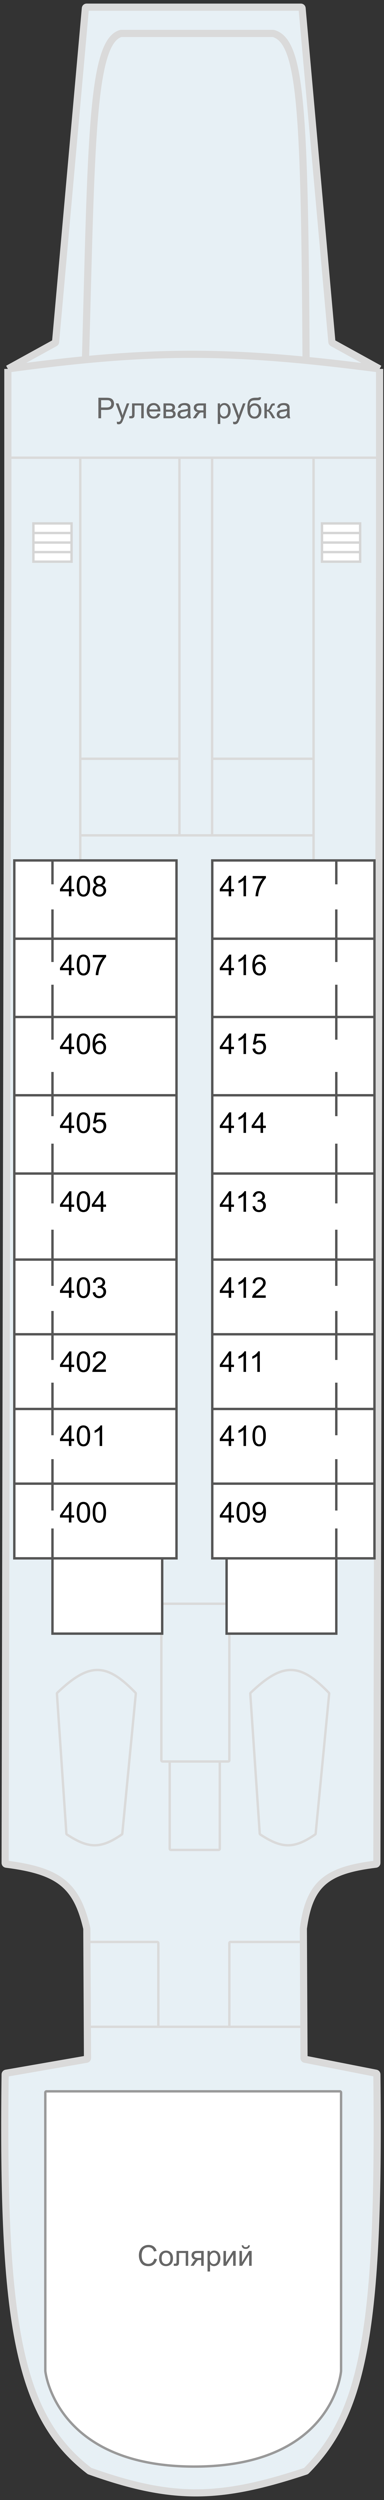 <?xml version="1.0"?>
<svg xmlns="http://www.w3.org/2000/svg" width="161" height="1046" viewBox="0 0 161 1046" fill="none">
<rect x="0" y="0" width="161" height="1046" fill="#333333" stroke="none"/>
<g id="&#x421;&#x43E;&#x43B;&#x43D;&#x435;&#x447;&#x43D;&#x430;&#x44F; &#x43F;&#x430;&#x43B;&#x443;&#x431;&#x430;">
<g id="&#x441;&#x445;&#x435;&#x43C;&#x430;">
<g id="&#x41F;&#x430;&#x43B;&#x443;&#x431;&#x430;">
<path d="M128.211 1033.91C92.49 1045.73 72.592 1046.34 37.626 1033.89C37.577 1033.88 37.53 1033.85 37.489 1033.82C7.738 1011.08 0.843 972.43 2.149 867.923C2.152 867.682 2.327 867.47 2.564 867.429L36.267 861.572C36.508 861.531 36.683 861.321 36.682 861.077L36.616 848L36.437 812.5L36.409 806.954C36.409 806.916 36.405 806.878 36.396 806.841C32.172 788.804 24.85 782.764 2.601 779.956C2.35 779.925 2.155 779.711 2.156 779.458L3.296 226.971V191.5V154.351L23.045 143.481C23.191 143.4 23.287 143.253 23.302 143.087L35.797 3.455C35.821 3.198 36.037 3 36.295 3H126.156C126.414 3 126.63 3.198 126.654 3.455L139.149 143.087C139.164 143.253 139.26 143.4 139.406 143.481L159.155 154.351V191.5V226.971L158.014 779.458C158.013 779.711 157.817 779.924 157.566 779.955C136.731 782.513 129.724 788.192 127.184 806.897L127.212 812.5L127.39 848L127.456 861.091C127.458 861.329 127.626 861.533 127.86 861.579L157.614 867.422C157.846 867.467 158.015 867.678 158.018 867.915C159.257 975.085 152.24 1009.74 128.41 1033.78C128.355 1033.84 128.285 1033.88 128.211 1033.91Z" fill="#E7F0F5"/>
<path d="M159.155 154.351L139.406 143.481C139.26 143.4 139.164 143.253 139.149 143.087L126.654 3.455C126.63 3.198 126.414 3 126.156 3H36.295C36.037 3 35.821 3.198 35.797 3.455L23.302 143.087C23.287 143.253 23.191 143.4 23.045 143.481L3.296 154.351M159.155 154.351C148.103 152.905 137.933 151.71 128.326 150.771M159.155 154.351V191.5V226.971L158.014 779.458C158.013 779.711 157.817 779.924 157.566 779.955C136.731 782.513 129.724 788.192 127.184 806.897L127.212 812.5L127.39 848L127.456 861.091C127.458 861.329 127.626 861.533 127.86 861.579L157.614 867.422C157.846 867.467 158.015 867.678 158.018 867.915C159.257 975.085 152.24 1009.74 128.41 1033.78C128.355 1033.84 128.285 1033.88 128.211 1033.91C92.49 1045.73 72.592 1046.34 37.626 1033.89C37.577 1033.88 37.53 1033.85 37.489 1033.82C7.738 1011.08 0.843 972.43 2.149 867.923C2.152 867.682 2.327 867.47 2.564 867.429L36.267 861.572C36.508 861.531 36.683 861.321 36.682 861.077L36.616 848L36.437 812.5L36.409 806.954C36.409 806.916 36.405 806.878 36.396 806.841C32.172 788.804 24.85 782.764 2.601 779.956C2.35 779.925 2.155 779.711 2.156 779.458L3.296 226.971V191.5V154.351M3.296 154.351C15.007 152.748 25.727 151.467 35.838 150.5M128.326 150.771C127.706 46.007 126.336 17.437 114.691 14.018C114.647 14.005 114.6 13.999 114.554 13.999H50.751C50.705 13.999 50.66 14.005 50.616 14.018C38.335 17.619 38.309 59.943 35.838 150.5M128.326 150.771C95.195 147.535 68.742 147.354 35.838 150.5" stroke="#DADADA" stroke-width="3"/>
</g>
<path id="Vector" d="M96.154 848H127.39M96.154 848V813C96.154 812.724 96.378 812.5 96.654 812.5H127.212M96.154 848H66.385M36.616 848H66.385M66.385 848V813C66.385 812.724 66.161 812.5 65.885 812.5H36.437M3.296 191.5H33.654M159.155 191.5H131.465M75.231 349.5H88.933M75.231 349.5V317.46M75.231 349.5H33.654M88.933 349.5V317.46M88.933 349.5H131.465M88.933 191.5H75.231M88.933 191.5H131.465M88.933 191.5V317.46M75.231 191.5H33.654M75.231 191.5V317.46M33.654 191.5V317.46M131.465 317.46H88.933M131.465 317.46V349.5M131.465 317.46V191.5M75.231 317.46H33.654M33.654 317.46V349.5M33.654 349.5V389M131.465 349.5V389M71.154 737V773.5C71.154 773.776 71.378 774 71.654 774H91.654C91.931 774 92.154 773.776 92.154 773.5V737M71.154 737H92.154M71.154 737H68.154C67.878 737 67.654 736.776 67.654 736.5V671.5C67.654 671.224 67.878 671 68.154 671H95.654C95.931 671 96.154 671.224 96.154 671.5V736.5C96.154 736.776 95.931 737 95.654 737H92.154M105.09 708.245C118.639 695.29 125.839 695.772 137.869 708.241C137.97 708.346 138.023 708.493 138.009 708.639L132.344 767.172C132.33 767.318 132.25 767.453 132.129 767.536C123.179 773.717 118.071 773.406 109.124 767.54C108.994 767.455 108.908 767.311 108.898 767.155L104.934 708.643C104.924 708.495 104.983 708.347 105.09 708.245ZM24.021 708.245C37.57 695.29 44.77 695.772 56.8 708.241C56.901 708.346 56.954 708.493 56.94 708.639L51.275 767.172C51.261 767.318 51.181 767.453 51.06 767.536C42.11 773.717 37.002 773.406 28.055 767.54C27.925 767.455 27.839 767.311 27.829 767.155L23.865 708.643C23.855 708.495 23.914 708.347 24.021 708.245Z" stroke="#DADADA"/>
<g id="&#x43B;&#x435;&#x441;&#x442;&#x43D;&#x438;&#x446;&#x430;">
<g id="&#x43B;&#x435;&#x441;&#x442;&#x43D;&#x438;&#x446;&#x430; 1">
<path d="M14 219H29.996L29.996 223L29.996 227L29.996 231L30 235H14V231V227V223V219Z" fill="white"/>
<path d="M14 223V219H29.996L29.996 223M14 223H29.996M14 223L14 227M29.996 223L29.996 227M29.996 227H14M29.996 227L29.996 231M14 227V231M14 231V235H30L29.996 231M14 231H29.996" stroke="#D5D5D5"/>
</g>
</g>
<g id="&#x43B;&#x435;&#x441;&#x442;&#x43D;&#x438;&#x446;&#x430;_2">
<g id="&#x43B;&#x435;&#x441;&#x442;&#x43D;&#x438;&#x446;&#x430; 1_2">
<path d="M135 219H150.996L150.996 223L150.996 227L150.996 231L151 235H135V231V227V223V219Z" fill="white"/>
<path d="M135 223V219H150.996L150.996 223M135 223H150.996M135 223L135 227M150.996 223L150.996 227M150.996 227H135M150.996 227L150.996 231M135 227V231M135 231V235H151L150.996 231M135 231H150.996" stroke="#D5D5D5"/>
</g>
</g>
<path id="&#x421;&#x43E;&#x43B;&#x44F;&#x440;&#x438;&#x439;" d="M19.5 875H142.5C142.776 875 143 875.224 143 875.5V895.531V991.981C143 991.994 143.001 991.991 143 992.003C142.968 992.405 139.703 1032 81.5 1032C23.395 1032 19.056 992.538 19.001 992.005C18.999 991.989 19 991.992 19 991.975V895.531V875.5C19 875.224 19.224 875 19.5 875Z" fill="white" stroke="#999999"/>
<g id="&#x41A;&#x43E;&#x43D;&#x442;&#x443;&#x440;&#x44B; &#x43A;&#x430;&#x44E;&#x442;">
<g id="Vector 2">
<path d="M6 425.5V392.75V360H22H74V392.75V425.5V458.25V491V527V558.25V589.5V620.75V652H68V683.5H22V652H6V620.75V589.5V558.25V527V491V458.25V425.5Z" fill="white"/>
<path d="M74 491V458.25M74 491V527M74 491H22M6 491V458.25M6 491V527M6 491H22M74 425.5V392.75M74 425.5V458.25M74 425.5H22M6 425.5V392.75M6 425.5V458.25M6 425.5H22M6 392.75V360H22M6 392.75H22M74 392.75V360H22M74 392.75H22M6 458.25H22M74 458.25H22M74 527V558.25M74 527H22M6 527V558.25M6 527H22M6 589.5V558.25M6 589.5V620.75M6 589.5H22M74 589.5V558.25M74 589.5V620.75M74 589.5H22M74 558.25H22M6 558.25H22M6 620.75V652H22M6 620.75H22M74 620.75V652H68M74 620.75H22M22 652V683.5H68V652M22 652H68M22 652V639.5M22 632V620.75M22 620.75V610.5M22 600.5V589.5M22 589.5V578.5M22 569V558.25M22 558.25V548.5M22 538V527M22 527V514.5M22 503.5V491M22 491V478.5M22 467V458.25M22 458.25V448.5M22 435V425.5M22 425.5V412M22 402.5V392.75M22 392.75V380.5M22 370V360" stroke="#555555"/>
</g>
<g id="Vector 2.1">
<path d="M157 425.5V392.75V360H141H89V392.75V425.5V458.25V491V527V558.25V589.5V620.75V652H95V683.5H141V652H157V620.75V589.5V558.25V527V491V458.25V425.5Z" fill="white"/>
<path d="M89 491V458.25M89 491V527M89 491H141M157 491V458.25M157 491V527M157 491H141M89 425.5V392.75M89 425.5V458.25M89 425.5H141M157 425.5V392.75M157 425.5V458.25M157 425.5H141M157 392.75V360H141M157 392.75H141M89 392.75V360H141M89 392.75H141M157 458.25H141M89 458.25H141M89 527V558.25M89 527H141M157 527V558.25M157 527H141M157 589.5V558.25M157 589.5V620.75M157 589.5H141M89 589.5V558.25M89 589.5V620.75M89 589.5H141M89 558.25H141M157 558.25H141M157 620.75V652H141M157 620.75H141M89 620.75V652H95M89 620.75H141M141 652V683.5H95V652M141 652H95M141 652V639.5M141 632V620.75M141 620.75V610.5M141 600.5V589.5M141 589.5V578.5M141 569V558.25M141 558.25V548.5M141 538V527M141 527V514.5M141 503.5V491M141 491V478.5M141 467V458.25M141 458.25V448.5M141 435V425.5M141 425.5V412M141 402.5V392.75M141 392.75V380.5M141 370V360" stroke="#555555"/>
</g>
</g>
</g>
<g id="text labels">
<path id="&#x420;&#x443;&#x43B;&#x435;&#x432;&#x430;&#x44F; &#x440;&#x443;&#x431;&#x43A;&#x430;" d="M41.252 175L41.252 166.41H44.492C45.063 166.41 45.498 166.438 45.799 166.492C46.221 166.562 46.574 166.697 46.86 166.896C47.145 167.092 47.373 167.367 47.545 167.723C47.721 168.078 47.809 168.469 47.809 168.895C47.809 169.625 47.576 170.244 47.111 170.752C46.647 171.256 45.807 171.508 44.592 171.508H42.389L42.389 175H41.252ZM42.389 170.494H44.609C45.344 170.494 45.865 170.357 46.174 170.084C46.483 169.811 46.637 169.426 46.637 168.93C46.637 168.57 46.545 168.264 46.361 168.01C46.182 167.752 45.944 167.582 45.647 167.5C45.455 167.449 45.102 167.424 44.586 167.424H42.389L42.389 170.494ZM49.074 177.396L48.957 176.406C49.188 176.469 49.389 176.5 49.56 176.5C49.795 176.5 49.982 176.461 50.123 176.383C50.264 176.305 50.379 176.195 50.469 176.055C50.535 175.949 50.643 175.688 50.791 175.27C50.811 175.211 50.842 175.125 50.885 175.012L48.524 168.777H49.66L50.955 172.381C51.123 172.838 51.273 173.318 51.406 173.822C51.527 173.338 51.672 172.865 51.84 172.404L53.17 168.777H54.225L51.857 175.105C51.603 175.789 51.406 176.26 51.266 176.518C51.078 176.865 50.863 177.119 50.621 177.279C50.379 177.443 50.09 177.525 49.754 177.525C49.551 177.525 49.324 177.482 49.074 177.396ZM55.367 168.777H60.266L60.266 175H59.217L59.217 169.65H56.422L56.422 172.75C56.422 173.473 56.398 173.949 56.352 174.18C56.305 174.41 56.176 174.611 55.965 174.783C55.754 174.955 55.449 175.041 55.051 175.041C54.805 175.041 54.522 175.025 54.201 174.994L54.201 174.115H54.664C54.883 174.115 55.039 174.094 55.133 174.051C55.227 174.004 55.289 173.932 55.32 173.834C55.352 173.736 55.367 173.418 55.367 172.879L55.367 168.777ZM66.119 172.996L67.209 173.131C67.037 173.768 66.719 174.262 66.254 174.613C65.789 174.965 65.195 175.141 64.473 175.141C63.562 175.141 62.84 174.861 62.305 174.303C61.773 173.74 61.508 172.953 61.508 171.941C61.508 170.895 61.778 170.082 62.316 169.504C62.856 168.926 63.555 168.637 64.414 168.637C65.246 168.637 65.926 168.92 66.453 169.486C66.981 170.053 67.244 170.85 67.244 171.877C67.244 171.939 67.242 172.033 67.238 172.158H62.598C62.637 172.842 62.83 173.365 63.178 173.729C63.525 174.092 63.959 174.273 64.478 174.273C64.865 174.273 65.195 174.172 65.469 173.969C65.742 173.766 65.959 173.441 66.119 172.996ZM62.656 171.291H66.131C66.084 170.768 65.951 170.375 65.733 170.113C65.397 169.707 64.961 169.504 64.426 169.504C63.941 169.504 63.533 169.666 63.201 169.99C62.873 170.314 62.691 170.748 62.656 171.291ZM68.545 168.777H70.977C71.574 168.777 72.018 168.828 72.307 168.93C72.6 169.027 72.85 169.209 73.057 169.475C73.268 169.74 73.373 170.059 73.373 170.43C73.373 170.727 73.311 170.986 73.186 171.209C73.064 171.428 72.881 171.611 72.635 171.76C72.928 171.857 73.17 172.041 73.361 172.311C73.557 172.576 73.654 172.893 73.654 173.26C73.615 173.85 73.404 174.287 73.022 174.572C72.639 174.857 72.082 175 71.352 175H68.545L68.545 168.777ZM69.6 171.396H70.725C71.174 171.396 71.483 171.373 71.65 171.326C71.819 171.279 71.969 171.186 72.102 171.045C72.234 170.9 72.301 170.729 72.301 170.529C72.301 170.201 72.184 169.973 71.949 169.844C71.719 169.715 71.322 169.65 70.76 169.65H69.6L69.6 171.396ZM69.6 174.133H70.988C71.586 174.133 71.996 174.064 72.219 173.928C72.441 173.787 72.559 173.547 72.57 173.207C72.57 173.008 72.506 172.824 72.377 172.656C72.248 172.484 72.08 172.377 71.873 172.334C71.666 172.287 71.334 172.264 70.877 172.264H69.6L69.6 174.133ZM78.834 174.232C78.443 174.564 78.066 174.799 77.703 174.936C77.344 175.072 76.957 175.141 76.543 175.141C75.859 175.141 75.334 174.975 74.967 174.643C74.6 174.307 74.416 173.879 74.416 173.359C74.416 173.055 74.484 172.777 74.621 172.527C74.762 172.273 74.943 172.07 75.166 171.918C75.393 171.766 75.647 171.65 75.928 171.572C76.135 171.518 76.447 171.465 76.865 171.414C77.717 171.312 78.344 171.191 78.746 171.051C78.75 170.906 78.752 170.814 78.752 170.775C78.752 170.346 78.653 170.043 78.453 169.867C78.184 169.629 77.783 169.51 77.252 169.51C76.756 169.51 76.389 169.598 76.15 169.773C75.916 169.945 75.742 170.252 75.629 170.693L74.598 170.553C74.692 170.111 74.846 169.756 75.061 169.486C75.275 169.213 75.586 169.004 75.992 168.859C76.399 168.711 76.869 168.637 77.404 168.637C77.936 168.637 78.367 168.699 78.699 168.824C79.031 168.949 79.275 169.107 79.432 169.299C79.588 169.486 79.697 169.725 79.76 170.014C79.795 170.193 79.813 170.518 79.813 170.986L79.813 172.393C79.812 173.373 79.834 173.994 79.877 174.256C79.924 174.514 80.014 174.762 80.147 175H79.045C78.936 174.781 78.865 174.525 78.834 174.232ZM78.746 171.877C78.363 172.033 77.789 172.166 77.023 172.275C76.59 172.338 76.283 172.408 76.104 172.486C75.924 172.564 75.785 172.68 75.688 172.832C75.59 172.98 75.541 173.146 75.541 173.33C75.541 173.611 75.647 173.846 75.858 174.033C76.072 174.221 76.385 174.314 76.795 174.314C77.201 174.314 77.562 174.227 77.879 174.051C78.195 173.871 78.428 173.627 78.576 173.318C78.689 173.08 78.746 172.729 78.746 172.264L78.746 171.877ZM86.352 168.777L86.352 175H85.303L85.303 172.574H84.693C84.322 172.574 84.045 172.623 83.861 172.721C83.682 172.814 83.418 173.121 83.07 173.641L82.15 175H80.844L81.981 173.324C82.328 172.812 82.674 172.523 83.018 172.457C82.416 172.375 81.969 172.158 81.676 171.807C81.387 171.455 81.242 171.051 81.242 170.594C81.242 170.055 81.432 169.617 81.811 169.281C82.194 168.945 82.746 168.777 83.469 168.777H86.352ZM85.303 169.65H83.803C83.174 169.65 82.768 169.748 82.584 169.943C82.404 170.139 82.315 170.367 82.315 170.629C82.315 171 82.447 171.273 82.713 171.449C82.983 171.621 83.457 171.707 84.137 171.707H85.303L85.303 169.65ZM91.297 177.385L91.297 168.777H92.258L92.258 169.586C92.484 169.27 92.74 169.033 93.025 168.877C93.311 168.717 93.656 168.637 94.063 168.637C94.594 168.637 95.063 168.773 95.469 169.047C95.875 169.32 96.182 169.707 96.389 170.207C96.596 170.703 96.699 171.248 96.699 171.842C96.699 172.479 96.584 173.053 96.354 173.564C96.127 174.072 95.795 174.463 95.357 174.736C94.924 175.006 94.467 175.141 93.986 175.141C93.635 175.141 93.318 175.066 93.037 174.918C92.76 174.77 92.531 174.582 92.352 174.355L92.352 177.385H91.297ZM92.252 171.924C92.252 172.725 92.414 173.316 92.738 173.699C93.062 174.082 93.455 174.273 93.916 174.273C94.385 174.273 94.785 174.076 95.117 173.682C95.453 173.283 95.621 172.668 95.621 171.836C95.621 171.043 95.457 170.449 95.129 170.055C94.805 169.66 94.416 169.463 93.963 169.463C93.514 169.463 93.115 169.674 92.768 170.096C92.424 170.514 92.252 171.123 92.252 171.924ZM97.789 177.396L97.672 176.406C97.902 176.469 98.103 176.5 98.275 176.5C98.51 176.5 98.697 176.461 98.838 176.383C98.978 176.305 99.094 176.195 99.184 176.055C99.25 175.949 99.357 175.688 99.506 175.27C99.525 175.211 99.557 175.125 99.6 175.012L97.238 168.777H98.375L99.67 172.381C99.838 172.838 99.988 173.318 100.121 173.822C100.242 173.338 100.387 172.865 100.555 172.404L101.885 168.777H102.94L100.572 175.105C100.318 175.789 100.121 176.26 99.981 176.518C99.793 176.865 99.578 177.119 99.336 177.279C99.094 177.443 98.805 177.525 98.469 177.525C98.266 177.525 98.039 177.482 97.789 177.396ZM108.535 166.205L109.467 166.217C109.424 166.635 109.33 166.926 109.186 167.09C109.045 167.254 108.862 167.359 108.635 167.406C108.412 167.453 107.973 167.477 107.317 167.477C106.445 167.477 105.852 167.561 105.535 167.729C105.219 167.896 104.99 168.166 104.85 168.537C104.713 168.904 104.637 169.379 104.621 169.961C104.887 169.566 105.197 169.271 105.553 169.076C105.908 168.877 106.309 168.777 106.754 168.777C107.57 168.777 108.246 169.059 108.781 169.621C109.317 170.18 109.584 170.938 109.584 171.895C109.584 172.621 109.449 173.217 109.18 173.682C108.91 174.146 108.59 174.506 108.219 174.76C107.852 175.014 107.35 175.141 106.713 175.141C105.975 175.141 105.4 174.973 104.99 174.637C104.58 174.297 104.266 173.863 104.047 173.336C103.828 172.809 103.719 171.891 103.719 170.582C103.719 168.938 103.996 167.83 104.551 167.26C105.11 166.689 105.967 166.404 107.123 166.404C107.842 166.404 108.25 166.393 108.348 166.369C108.446 166.346 108.508 166.291 108.535 166.205ZM108.483 171.865C108.483 171.217 108.328 170.686 108.02 170.271C107.715 169.857 107.283 169.65 106.725 169.65C106.143 169.65 105.693 169.869 105.377 170.307C105.061 170.744 104.902 171.328 104.902 172.059C104.902 172.781 105.076 173.334 105.424 173.717C105.775 174.1 106.207 174.291 106.719 174.291C107.242 174.291 107.666 174.07 107.99 173.629C108.318 173.184 108.482 172.596 108.483 171.865ZM110.85 168.777H111.904L111.904 171.467C112.24 171.467 112.475 171.402 112.608 171.273C112.744 171.145 112.943 170.77 113.205 170.148C113.412 169.656 113.58 169.332 113.709 169.176C113.838 169.02 113.986 168.914 114.154 168.859C114.322 168.805 114.592 168.777 114.963 168.777H115.174L115.174 169.65L114.881 169.645C114.604 169.645 114.426 169.686 114.348 169.768C114.266 169.854 114.141 170.109 113.973 170.535C113.813 170.941 113.666 171.223 113.533 171.379C113.4 171.535 113.195 171.678 112.918 171.807C113.371 171.928 113.816 172.35 114.254 173.072L115.408 175H114.248L113.123 173.072C112.893 172.686 112.691 172.432 112.52 172.311C112.348 172.186 112.143 172.123 111.904 172.123L111.904 175H110.85L110.85 168.777ZM120.436 174.232C120.045 174.564 119.668 174.799 119.305 174.936C118.945 175.072 118.559 175.141 118.145 175.141C117.461 175.141 116.936 174.975 116.568 174.643C116.201 174.307 116.018 173.879 116.018 173.359C116.018 173.055 116.086 172.777 116.223 172.527C116.363 172.273 116.545 172.07 116.768 171.918C116.994 171.766 117.248 171.65 117.529 171.572C117.736 171.518 118.049 171.465 118.467 171.414C119.318 171.312 119.945 171.191 120.348 171.051C120.352 170.906 120.354 170.814 120.354 170.775C120.354 170.346 120.254 170.043 120.055 169.867C119.785 169.629 119.385 169.51 118.854 169.51C118.358 169.51 117.99 169.598 117.752 169.773C117.518 169.945 117.344 170.252 117.231 170.693L116.199 170.553C116.293 170.111 116.447 169.756 116.662 169.486C116.877 169.213 117.188 169.004 117.594 168.859C118 168.711 118.471 168.637 119.006 168.637C119.537 168.637 119.969 168.699 120.301 168.824C120.633 168.949 120.877 169.107 121.033 169.299C121.19 169.486 121.299 169.725 121.361 170.014C121.397 170.193 121.414 170.518 121.414 170.986L121.414 172.393C121.414 173.373 121.436 173.994 121.479 174.256C121.525 174.514 121.615 174.762 121.748 175H120.646C120.537 174.781 120.467 174.525 120.436 174.232ZM120.348 171.877C119.965 172.033 119.391 172.166 118.625 172.275C118.191 172.338 117.885 172.408 117.705 172.486C117.525 172.564 117.387 172.68 117.289 172.832C117.191 172.98 117.143 173.146 117.143 173.33C117.143 173.611 117.248 173.846 117.459 174.033C117.674 174.221 117.986 174.314 118.397 174.314C118.803 174.314 119.164 174.227 119.481 174.051C119.797 173.871 120.029 173.627 120.178 173.318C120.291 173.08 120.348 172.729 120.348 172.264L120.348 171.877Z" fill="#666666"/>
<path id="&#x421;&#x43E;&#x43B;&#x44F;&#x440;&#x438;&#x439;_2" d="M64.681 944.988L65.817 945.275C65.579 946.209 65.149 946.922 64.528 947.414C63.911 947.902 63.155 948.146 62.261 948.146C61.335 948.146 60.581 947.959 59.999 947.584C59.421 947.205 58.98 946.658 58.675 945.943C58.374 945.229 58.224 944.461 58.224 943.641C58.224 942.746 58.394 941.967 58.734 941.303C59.077 940.635 59.564 940.129 60.193 939.785C60.825 939.438 61.521 939.264 62.279 939.264C63.138 939.264 63.861 939.482 64.447 939.92C65.032 940.357 65.441 940.973 65.671 941.766L64.552 942.029C64.353 941.404 64.064 940.949 63.685 940.664C63.306 940.379 62.829 940.236 62.255 940.236C61.595 940.236 61.042 940.395 60.597 940.711C60.155 941.027 59.845 941.453 59.665 941.988C59.486 942.52 59.396 943.068 59.396 943.635C59.396 944.365 59.501 945.004 59.712 945.551C59.927 946.094 60.259 946.5 60.708 946.77C61.157 947.039 61.644 947.174 62.167 947.174C62.804 947.174 63.343 946.99 63.784 946.623C64.226 946.256 64.525 945.711 64.681 944.988ZM66.696 944.889C66.696 943.736 67.017 942.883 67.657 942.328C68.192 941.867 68.845 941.637 69.614 941.637C70.47 941.637 71.169 941.918 71.712 942.48C72.255 943.039 72.526 943.812 72.526 944.801C72.526 945.602 72.405 946.232 72.163 946.693C71.925 947.15 71.575 947.506 71.114 947.76C70.657 948.014 70.157 948.141 69.614 948.141C68.743 948.141 68.038 947.861 67.499 947.303C66.964 946.744 66.696 945.939 66.696 944.889ZM67.78 944.889C67.78 945.686 67.954 946.283 68.302 946.682C68.649 947.076 69.087 947.273 69.614 947.273C70.138 947.273 70.573 947.074 70.921 946.676C71.269 946.277 71.442 945.67 71.442 944.854C71.442 944.084 71.267 943.502 70.915 943.107C70.567 942.709 70.134 942.51 69.614 942.51C69.087 942.51 68.65 942.707 68.302 943.102C67.954 943.496 67.78 944.092 67.78 944.889ZM74.015 941.777H78.913L78.913 948H77.864L77.864 942.65H75.07L75.069 945.75C75.069 946.473 75.046 946.949 74.999 947.18C74.952 947.41 74.823 947.611 74.612 947.783C74.401 947.955 74.097 948.041 73.698 948.041C73.452 948.041 73.169 948.025 72.849 947.994L72.849 947.115H73.312C73.53 947.115 73.687 947.094 73.78 947.051C73.874 947.004 73.937 946.932 73.968 946.834C73.999 946.736 74.015 946.418 74.015 945.879L74.015 941.777ZM85.405 941.777L85.405 948H84.356L84.356 945.574H83.747C83.376 945.574 83.099 945.623 82.915 945.721C82.735 945.814 82.472 946.121 82.124 946.641L81.204 948H79.897L81.034 946.324C81.382 945.812 81.728 945.523 82.071 945.457C81.47 945.375 81.022 945.158 80.73 944.807C80.441 944.455 80.296 944.051 80.296 943.594C80.296 943.055 80.486 942.617 80.864 942.281C81.247 941.945 81.8 941.777 82.523 941.777H85.405ZM84.357 942.65H82.857C82.228 942.65 81.821 942.748 81.638 942.943C81.458 943.139 81.368 943.367 81.368 943.629C81.368 944 81.501 944.273 81.767 944.449C82.036 944.621 82.511 944.707 83.191 944.707H84.356L84.357 942.65ZM87.011 950.385L87.011 941.777H87.972L87.972 942.586C88.198 942.27 88.454 942.033 88.739 941.877C89.025 941.717 89.37 941.637 89.776 941.637C90.308 941.637 90.776 941.773 91.183 942.047C91.589 942.32 91.896 942.707 92.103 943.207C92.31 943.703 92.413 944.248 92.413 944.842C92.413 945.479 92.298 946.053 92.067 946.564C91.841 947.072 91.509 947.463 91.071 947.736C90.638 948.006 90.181 948.141 89.7 948.141C89.349 948.141 89.032 948.066 88.751 947.918C88.474 947.77 88.245 947.582 88.066 947.355L88.065 950.385H87.011ZM87.966 944.924C87.966 945.725 88.128 946.316 88.452 946.699C88.776 947.082 89.169 947.273 89.63 947.273C90.099 947.273 90.499 947.076 90.831 946.682C91.167 946.283 91.335 945.668 91.335 944.836C91.335 944.043 91.171 943.449 90.843 943.055C90.519 942.66 90.13 942.463 89.677 942.463C89.228 942.463 88.829 942.674 88.482 943.096C88.138 943.514 87.966 944.123 87.966 944.924ZM93.691 941.777H94.745L94.745 946.523L97.669 941.777H98.806L98.806 948H97.751L97.751 943.283L94.827 948H93.69L93.691 941.777ZM100.394 941.777H101.448L101.448 946.523L104.372 941.777H105.509L105.509 948H104.454L104.454 943.283L101.53 948H100.394L100.394 941.777ZM104.056 939.422H104.777C104.718 939.91 104.538 940.285 104.237 940.547C103.941 940.809 103.544 940.939 103.048 940.939C102.548 940.939 102.148 940.811 101.847 940.553C101.55 940.291 101.372 939.914 101.314 939.422H102.034C102.089 939.688 102.196 939.887 102.357 940.02C102.521 940.148 102.739 940.213 103.013 940.213C103.329 940.213 103.568 940.15 103.728 940.025C103.892 939.896 104.001 939.695 104.056 939.422Z" fill="#666666"/>
<path id="408" d="M28.879 375L28.879 372.943H25.152L25.152 371.977L29.072 366.41H29.934L29.934 371.977H31.094L31.094 372.943H29.934L29.934 375H28.879ZM28.879 371.977L28.879 368.104L26.189 371.977H28.879ZM32.178 370.764C32.178 369.748 32.281 368.932 32.488 368.314C32.699 367.693 33.01 367.215 33.42 366.879C33.834 366.543 34.354 366.375 34.979 366.375C35.44 366.375 35.844 366.469 36.192 366.656C36.539 366.84 36.826 367.107 37.053 367.459C37.279 367.807 37.457 368.232 37.586 368.736C37.715 369.236 37.779 369.912 37.779 370.764C37.779 371.771 37.676 372.586 37.469 373.207C37.262 373.824 36.951 374.303 36.537 374.643C36.127 374.979 35.607 375.146 34.978 375.146C34.15 375.146 33.5 374.85 33.027 374.256C32.461 373.541 32.178 372.377 32.178 370.764ZM33.262 370.764C33.262 372.174 33.426 373.113 33.754 373.582C34.086 374.047 34.494 374.279 34.978 374.279C35.463 374.279 35.869 374.045 36.197 373.576C36.529 373.107 36.695 372.17 36.695 370.764C36.695 369.35 36.529 368.41 36.197 367.945C35.869 367.48 35.459 367.248 34.967 367.248C34.483 367.248 34.096 367.453 33.807 367.863C33.444 368.387 33.262 369.354 33.262 370.764ZM40.48 370.342C40.043 370.182 39.719 369.953 39.508 369.656C39.297 369.359 39.191 369.004 39.191 368.59C39.191 367.965 39.416 367.439 39.865 367.014C40.315 366.588 40.912 366.375 41.658 366.375C42.408 366.375 43.012 366.594 43.469 367.031C43.926 367.465 44.154 367.994 44.154 368.619C44.154 369.018 44.049 369.365 43.838 369.662C43.631 369.955 43.315 370.182 42.889 370.342C43.416 370.514 43.816 370.791 44.09 371.174C44.367 371.557 44.506 372.014 44.506 372.545C44.506 373.279 44.246 373.896 43.727 374.396C43.207 374.896 42.523 375.146 41.676 375.146C40.828 375.146 40.145 374.896 39.625 374.396C39.105 373.893 38.846 373.266 38.846 372.516C38.846 371.957 38.986 371.49 39.268 371.115C39.553 370.736 39.957 370.479 40.48 370.342ZM40.27 368.555C40.27 368.961 40.401 369.293 40.662 369.551C40.924 369.809 41.264 369.938 41.682 369.938C42.088 369.938 42.42 369.811 42.678 369.557C42.94 369.299 43.07 368.984 43.07 368.613C43.07 368.227 42.936 367.902 42.666 367.641C42.401 367.375 42.069 367.242 41.67 367.242C41.268 367.242 40.934 367.371 40.668 367.629C40.403 367.887 40.27 368.195 40.27 368.555ZM39.93 372.521C39.93 372.822 40 373.113 40.141 373.395C40.285 373.676 40.498 373.895 40.779 374.051C41.06 374.203 41.363 374.279 41.688 374.279C42.191 374.279 42.607 374.117 42.936 373.793C43.264 373.469 43.428 373.057 43.428 372.557C43.428 372.049 43.258 371.629 42.918 371.297C42.582 370.965 42.16 370.799 41.652 370.799C41.156 370.799 40.744 370.963 40.416 371.291C40.092 371.619 39.93 372.029 39.93 372.521Z" fill="black"/>
<path id="407" d="M28.879 408L28.879 405.943H25.152L25.152 404.977L29.072 399.41H29.934L29.934 404.977H31.094L31.094 405.943H29.934L29.934 408H28.879ZM28.879 404.977L28.879 401.104L26.189 404.977H28.879ZM32.178 403.764C32.178 402.748 32.281 401.932 32.488 401.314C32.699 400.693 33.01 400.215 33.42 399.879C33.834 399.543 34.354 399.375 34.979 399.375C35.44 399.375 35.844 399.469 36.192 399.656C36.539 399.84 36.826 400.107 37.053 400.459C37.279 400.807 37.457 401.232 37.586 401.736C37.715 402.236 37.779 402.912 37.779 403.764C37.779 404.771 37.676 405.586 37.469 406.207C37.262 406.824 36.951 407.303 36.537 407.643C36.127 407.979 35.607 408.146 34.978 408.146C34.15 408.146 33.5 407.85 33.027 407.256C32.461 406.541 32.178 405.377 32.178 403.764ZM33.262 403.764C33.262 405.174 33.426 406.113 33.754 406.582C34.086 407.047 34.494 407.279 34.978 407.279C35.463 407.279 35.869 407.045 36.197 406.576C36.529 406.107 36.695 405.17 36.695 403.764C36.695 402.35 36.529 401.41 36.197 400.945C35.869 400.48 35.459 400.248 34.967 400.248C34.483 400.248 34.096 400.453 33.807 400.863C33.444 401.387 33.262 402.354 33.262 403.764ZM38.928 400.535L38.928 399.521H44.488L44.488 400.342C43.941 400.924 43.399 401.697 42.859 402.662C42.324 403.627 41.91 404.619 41.617 405.639C41.406 406.357 41.272 407.145 41.213 408H40.129C40.141 407.324 40.273 406.508 40.527 405.551C40.781 404.594 41.145 403.672 41.617 402.785C42.094 401.895 42.6 401.145 43.135 400.535H38.928Z" fill="black"/>
<path id="406" d="M28.879 441L28.879 438.943H25.152L25.152 437.977L29.072 432.41H29.934L29.934 437.977H31.094L31.094 438.943H29.934L29.934 441H28.879ZM28.879 437.977L28.879 434.104L26.189 437.977H28.879ZM32.178 436.764C32.178 435.748 32.281 434.932 32.488 434.314C32.699 433.693 33.01 433.215 33.42 432.879C33.834 432.543 34.354 432.375 34.979 432.375C35.44 432.375 35.844 432.469 36.192 432.656C36.539 432.84 36.826 433.107 37.053 433.459C37.279 433.807 37.457 434.232 37.586 434.736C37.715 435.236 37.779 435.912 37.779 436.764C37.779 437.771 37.676 438.586 37.469 439.207C37.262 439.824 36.951 440.303 36.537 440.643C36.127 440.979 35.607 441.146 34.978 441.146C34.15 441.146 33.5 440.85 33.027 440.256C32.461 439.541 32.178 438.377 32.178 436.764ZM33.262 436.764C33.262 438.174 33.426 439.113 33.754 439.582C34.086 440.047 34.494 440.279 34.978 440.279C35.463 440.279 35.869 440.045 36.197 439.576C36.529 439.107 36.695 438.17 36.695 436.764C36.695 435.35 36.529 434.41 36.197 433.945C35.869 433.48 35.459 433.248 34.967 433.248C34.483 433.248 34.096 433.453 33.807 433.863C33.444 434.387 33.262 435.354 33.262 436.764ZM44.33 434.514L43.281 434.596C43.188 434.182 43.055 433.881 42.883 433.693C42.598 433.393 42.246 433.242 41.828 433.242C41.492 433.242 41.197 433.336 40.944 433.523C40.611 433.766 40.35 434.119 40.158 434.584C39.967 435.049 39.867 435.711 39.859 436.57C40.113 436.184 40.424 435.896 40.791 435.709C41.158 435.521 41.543 435.428 41.945 435.428C42.648 435.428 43.246 435.688 43.738 436.207C44.234 436.723 44.483 437.391 44.483 438.211C44.483 438.75 44.365 439.252 44.131 439.717C43.9 440.178 43.582 440.531 43.176 440.777C42.77 441.023 42.309 441.146 41.793 441.146C40.914 441.146 40.197 440.824 39.643 440.18C39.088 439.531 38.811 438.465 38.811 436.98C38.811 435.32 39.117 434.113 39.731 433.359C40.266 432.703 40.986 432.375 41.893 432.375C42.569 432.375 43.121 432.564 43.551 432.943C43.984 433.322 44.244 433.846 44.33 434.514ZM40.023 438.217C40.023 438.58 40.1 438.928 40.252 439.26C40.408 439.592 40.625 439.846 40.902 440.021C41.18 440.193 41.471 440.279 41.775 440.279C42.221 440.279 42.603 440.1 42.924 439.74C43.244 439.381 43.404 438.893 43.404 438.275C43.404 437.682 43.246 437.215 42.93 436.875C42.613 436.531 42.215 436.359 41.734 436.359C41.258 436.359 40.854 436.531 40.522 436.875C40.19 437.215 40.023 437.662 40.023 438.217Z" fill="black"/>
<path id="405" d="M28.879 474L28.879 471.943H25.152L25.152 470.977L29.072 465.41H29.934L29.934 470.977H31.094L31.094 471.943H29.934L29.934 474H28.879ZM28.879 470.977L28.879 467.104L26.189 470.977H28.879ZM32.178 469.764C32.178 468.748 32.281 467.932 32.488 467.314C32.699 466.693 33.01 466.215 33.42 465.879C33.834 465.543 34.354 465.375 34.979 465.375C35.44 465.375 35.844 465.469 36.192 465.656C36.539 465.84 36.826 466.107 37.053 466.459C37.279 466.807 37.457 467.232 37.586 467.736C37.715 468.236 37.779 468.912 37.779 469.764C37.779 470.771 37.676 471.586 37.469 472.207C37.262 472.824 36.951 473.303 36.537 473.643C36.127 473.979 35.607 474.146 34.978 474.146C34.15 474.146 33.5 473.85 33.027 473.256C32.461 472.541 32.178 471.377 32.178 469.764ZM33.262 469.764C33.262 471.174 33.426 472.113 33.754 472.582C34.086 473.047 34.494 473.279 34.978 473.279C35.463 473.279 35.869 473.045 36.197 472.576C36.529 472.107 36.695 471.17 36.695 469.764C36.695 468.35 36.529 467.41 36.197 466.945C35.869 466.48 35.459 466.248 34.967 466.248C34.483 466.248 34.096 466.453 33.807 466.863C33.444 467.387 33.262 468.354 33.262 469.764ZM38.858 471.75L39.965 471.656C40.047 472.195 40.236 472.602 40.533 472.875C40.834 473.145 41.195 473.279 41.617 473.279C42.125 473.279 42.555 473.088 42.906 472.705C43.258 472.322 43.434 471.814 43.434 471.182C43.434 470.58 43.264 470.105 42.924 469.758C42.588 469.41 42.147 469.236 41.6 469.236C41.26 469.236 40.953 469.314 40.68 469.471C40.406 469.623 40.191 469.822 40.035 470.068L39.045 469.939L39.877 465.527H44.149L44.149 466.535H40.721L40.258 468.844C40.773 468.484 41.315 468.305 41.881 468.305C42.631 468.305 43.264 468.564 43.779 469.084C44.295 469.604 44.553 470.271 44.553 471.088C44.553 471.865 44.326 472.537 43.873 473.104C43.322 473.799 42.57 474.146 41.617 474.146C40.836 474.146 40.197 473.928 39.701 473.49C39.209 473.053 38.928 472.473 38.858 471.75Z" fill="black"/>
<path id="404" d="M28.879 507L28.879 504.943H25.152L25.152 503.977L29.072 498.41H29.934L29.934 503.977H31.094L31.094 504.943H29.934L29.934 507H28.879ZM28.879 503.977L28.879 500.104L26.189 503.977H28.879ZM32.178 502.764C32.178 501.748 32.281 500.932 32.488 500.314C32.699 499.693 33.01 499.215 33.42 498.879C33.834 498.543 34.354 498.375 34.979 498.375C35.44 498.375 35.844 498.469 36.192 498.656C36.539 498.84 36.826 499.107 37.053 499.459C37.279 499.807 37.457 500.232 37.586 500.736C37.715 501.236 37.779 501.912 37.779 502.764C37.779 503.771 37.676 504.586 37.469 505.207C37.262 505.824 36.951 506.303 36.537 506.643C36.127 506.979 35.607 507.146 34.978 507.146C34.15 507.146 33.5 506.85 33.027 506.256C32.461 505.541 32.178 504.377 32.178 502.764ZM33.262 502.764C33.262 504.174 33.426 505.113 33.754 505.582C34.086 506.047 34.494 506.279 34.978 506.279C35.463 506.279 35.869 506.045 36.197 505.576C36.529 505.107 36.695 504.17 36.695 502.764C36.695 501.35 36.529 500.41 36.197 499.945C35.869 499.48 35.459 499.248 34.967 499.248C34.483 499.248 34.096 499.453 33.807 499.863C33.444 500.387 33.262 501.354 33.262 502.764ZM42.238 507L42.238 504.943H38.512L38.512 503.977L42.432 498.41H43.293L43.293 503.977H44.453L44.453 504.943H43.293L43.293 507H42.238ZM42.238 503.977L42.238 500.104L39.549 503.977H42.238Z" fill="black"/>
<path id="403" d="M28.879 543L28.879 540.943H25.152L25.152 539.977L29.072 534.41H29.934L29.934 539.977H31.094L31.094 540.943H29.934L29.934 543H28.879ZM28.879 539.977L28.879 536.104L26.189 539.977H28.879ZM32.178 538.764C32.178 537.748 32.281 536.932 32.488 536.314C32.699 535.693 33.01 535.215 33.42 534.879C33.834 534.543 34.354 534.375 34.979 534.375C35.44 534.375 35.844 534.469 36.192 534.656C36.539 534.84 36.826 535.107 37.053 535.459C37.279 535.807 37.457 536.232 37.586 536.736C37.715 537.236 37.779 537.912 37.779 538.764C37.779 539.771 37.676 540.586 37.469 541.207C37.262 541.824 36.951 542.303 36.537 542.643C36.127 542.979 35.607 543.146 34.978 543.146C34.15 543.146 33.5 542.85 33.027 542.256C32.461 541.541 32.178 540.377 32.178 538.764ZM33.262 538.764C33.262 540.174 33.426 541.113 33.754 541.582C34.086 542.047 34.494 542.279 34.978 542.279C35.463 542.279 35.869 542.045 36.197 541.576C36.529 541.107 36.695 540.17 36.695 538.764C36.695 537.35 36.529 536.41 36.197 535.945C35.869 535.48 35.459 535.248 34.967 535.248C34.483 535.248 34.096 535.453 33.807 535.863C33.444 536.387 33.262 537.354 33.262 538.764ZM38.863 540.732L39.918 540.592C40.039 541.189 40.244 541.621 40.533 541.887C40.826 542.148 41.182 542.279 41.6 542.279C42.096 542.279 42.514 542.107 42.853 541.764C43.197 541.42 43.369 540.994 43.369 540.486C43.369 540.002 43.211 539.604 42.895 539.291C42.578 538.975 42.176 538.816 41.688 538.816C41.488 538.816 41.24 538.855 40.943 538.934L41.061 538.008C41.131 538.016 41.188 538.02 41.231 538.02C41.68 538.02 42.084 537.902 42.444 537.668C42.803 537.434 42.983 537.072 42.983 536.584C42.983 536.197 42.852 535.877 42.59 535.623C42.328 535.369 41.99 535.242 41.576 535.242C41.166 535.242 40.824 535.371 40.551 535.629C40.278 535.887 40.102 536.273 40.024 536.789L38.969 536.602C39.098 535.895 39.391 535.348 39.848 534.961C40.305 534.57 40.873 534.375 41.553 534.375C42.022 534.375 42.453 534.477 42.848 534.68C43.242 534.879 43.543 535.152 43.75 535.5C43.961 535.848 44.066 536.217 44.066 536.607C44.066 536.979 43.967 537.316 43.768 537.621C43.568 537.926 43.273 538.168 42.883 538.348C43.391 538.465 43.785 538.709 44.066 539.08C44.348 539.447 44.488 539.908 44.488 540.463C44.488 541.213 44.215 541.85 43.668 542.373C43.121 542.893 42.43 543.152 41.594 543.152C40.84 543.152 40.213 542.928 39.713 542.479C39.217 542.029 38.934 541.447 38.863 540.732Z" fill="black"/>
<path id="402" d="M28.879 574L28.879 571.943H25.152L25.152 570.977L29.072 565.41H29.934L29.934 570.977H31.094L31.094 571.943H29.934L29.934 574H28.879ZM28.879 570.977L28.879 567.104L26.189 570.977H28.879ZM32.178 569.764C32.178 568.748 32.281 567.932 32.488 567.314C32.699 566.693 33.01 566.215 33.42 565.879C33.834 565.543 34.354 565.375 34.979 565.375C35.44 565.375 35.844 565.469 36.192 565.656C36.539 565.84 36.826 566.107 37.053 566.459C37.279 566.807 37.457 567.232 37.586 567.736C37.715 568.236 37.779 568.912 37.779 569.764C37.779 570.771 37.676 571.586 37.469 572.207C37.262 572.824 36.951 573.303 36.537 573.643C36.127 573.979 35.607 574.146 34.978 574.146C34.15 574.146 33.5 573.85 33.027 573.256C32.461 572.541 32.178 571.377 32.178 569.764ZM33.262 569.764C33.262 571.174 33.426 572.113 33.754 572.582C34.086 573.047 34.494 573.279 34.978 573.279C35.463 573.279 35.869 573.045 36.197 572.576C36.529 572.107 36.695 571.17 36.695 569.764C36.695 568.35 36.529 567.41 36.197 566.945C35.869 566.48 35.459 566.248 34.967 566.248C34.483 566.248 34.096 566.453 33.807 566.863C33.444 567.387 33.262 568.354 33.262 569.764ZM44.4 572.986L44.4 574H38.723C38.715 573.746 38.756 573.502 38.846 573.268C38.99 572.881 39.221 572.5 39.537 572.125C39.858 571.75 40.318 571.316 40.92 570.824C41.854 570.059 42.484 569.453 42.813 569.008C43.141 568.559 43.305 568.135 43.305 567.736C43.305 567.318 43.154 566.967 42.854 566.682C42.557 566.393 42.168 566.248 41.688 566.248C41.18 566.248 40.774 566.4 40.469 566.705C40.164 567.01 40.01 567.432 40.006 567.971L38.922 567.859C38.996 567.051 39.276 566.436 39.76 566.014C40.244 565.588 40.895 565.375 41.711 565.375C42.535 565.375 43.188 565.604 43.668 566.061C44.149 566.518 44.389 567.084 44.389 567.76C44.389 568.104 44.319 568.441 44.178 568.773C44.037 569.105 43.803 569.455 43.475 569.822C43.151 570.189 42.609 570.693 41.852 571.334C41.219 571.865 40.812 572.227 40.633 572.418C40.453 572.605 40.305 572.795 40.188 572.986H44.4Z" fill="black"/>
<path id="401" d="M28.879 605L28.879 602.943H25.152L25.152 601.977L29.072 596.41H29.934L29.934 601.977H31.094L31.094 602.943H29.934L29.934 605H28.879ZM28.879 601.977L28.879 598.104L26.189 601.977H28.879ZM32.178 600.764C32.178 599.748 32.281 598.932 32.488 598.314C32.699 597.693 33.01 597.215 33.42 596.879C33.834 596.543 34.354 596.375 34.979 596.375C35.44 596.375 35.844 596.469 36.192 596.656C36.539 596.84 36.826 597.107 37.053 597.459C37.279 597.807 37.457 598.232 37.586 598.736C37.715 599.236 37.779 599.912 37.779 600.764C37.779 601.771 37.676 602.586 37.469 603.207C37.262 603.824 36.951 604.303 36.537 604.643C36.127 604.979 35.607 605.146 34.978 605.146C34.15 605.146 33.5 604.85 33.027 604.256C32.461 603.541 32.178 602.377 32.178 600.764ZM33.262 600.764C33.262 602.174 33.426 603.113 33.754 603.582C34.086 604.047 34.494 604.279 34.978 604.279C35.463 604.279 35.869 604.045 36.197 603.576C36.529 603.107 36.695 602.17 36.695 600.764C36.695 599.35 36.529 598.41 36.197 597.945C35.869 597.48 35.459 597.248 34.967 597.248C34.483 597.248 34.096 597.453 33.807 597.863C33.444 598.387 33.262 599.354 33.262 600.764ZM42.83 605H41.775L41.776 598.279C41.522 598.521 41.188 598.764 40.773 599.006C40.363 599.248 39.994 599.43 39.666 599.551L39.666 598.531C40.256 598.254 40.772 597.918 41.213 597.523C41.654 597.129 41.967 596.746 42.151 596.375H42.83L42.83 605Z" fill="black"/>
<path id="400" d="M28.879 637L28.879 634.943H25.152L25.152 633.977L29.072 628.41H29.934L29.934 633.977H31.094L31.094 634.943H29.934L29.934 637H28.879ZM28.879 633.977L28.879 630.104L26.189 633.977H28.879ZM32.178 632.764C32.178 631.748 32.281 630.932 32.488 630.314C32.699 629.693 33.01 629.215 33.42 628.879C33.834 628.543 34.354 628.375 34.979 628.375C35.44 628.375 35.844 628.469 36.192 628.656C36.539 628.84 36.826 629.107 37.053 629.459C37.279 629.807 37.457 630.232 37.586 630.736C37.715 631.236 37.779 631.912 37.779 632.764C37.779 633.771 37.676 634.586 37.469 635.207C37.262 635.824 36.951 636.303 36.537 636.643C36.127 636.979 35.607 637.146 34.978 637.146C34.15 637.146 33.5 636.85 33.027 636.256C32.461 635.541 32.178 634.377 32.178 632.764ZM33.262 632.764C33.262 634.174 33.426 635.113 33.754 635.582C34.086 636.047 34.494 636.279 34.978 636.279C35.463 636.279 35.869 636.045 36.197 635.576C36.529 635.107 36.695 634.17 36.695 632.764C36.695 631.35 36.529 630.41 36.197 629.945C35.869 629.48 35.459 629.248 34.967 629.248C34.483 629.248 34.096 629.453 33.807 629.863C33.444 630.387 33.262 631.354 33.262 632.764ZM38.858 632.764C38.858 631.748 38.961 630.932 39.168 630.314C39.379 629.693 39.69 629.215 40.1 628.879C40.514 628.543 41.033 628.375 41.658 628.375C42.119 628.375 42.524 628.469 42.871 628.656C43.219 628.84 43.506 629.107 43.733 629.459C43.959 629.807 44.137 630.232 44.266 630.736C44.395 631.236 44.459 631.912 44.459 632.764C44.459 633.771 44.355 634.586 44.148 635.207C43.941 635.824 43.631 636.303 43.217 636.643C42.807 636.979 42.287 637.146 41.658 637.146C40.83 637.146 40.18 636.85 39.707 636.256C39.141 635.541 38.858 634.377 38.858 632.764ZM39.941 632.764C39.941 634.174 40.105 635.113 40.434 635.582C40.766 636.047 41.174 636.279 41.658 636.279C42.143 636.279 42.549 636.045 42.877 635.576C43.209 635.107 43.375 634.17 43.375 632.764C43.375 631.35 43.209 630.41 42.877 629.945C42.549 629.48 42.139 629.248 41.647 629.248C41.162 629.248 40.776 629.453 40.486 629.863C40.123 630.387 39.941 631.354 39.941 632.764Z" fill="black"/>
<path id="417" d="M95.879 375L95.879 372.943H92.152L92.152 371.977L96.072 366.41H96.934L96.934 371.977H98.094L98.094 372.943H96.934L96.934 375H95.879ZM95.879 371.977L95.879 368.104L93.189 371.977H95.879ZM103.15 375H102.096L102.096 368.279C101.842 368.521 101.508 368.764 101.094 369.006C100.684 369.248 100.315 369.43 99.986 369.551L99.986 368.531C100.576 368.254 101.092 367.918 101.533 367.523C101.975 367.129 102.287 366.746 102.471 366.375H103.151L103.15 375ZM105.928 367.535L105.928 366.521H111.488L111.488 367.342C110.942 367.924 110.399 368.697 109.859 369.662C109.324 370.627 108.91 371.619 108.617 372.639C108.406 373.357 108.271 374.145 108.213 375H107.129C107.141 374.324 107.273 373.508 107.527 372.551C107.781 371.594 108.145 370.672 108.617 369.785C109.094 368.895 109.6 368.145 110.135 367.535H105.928Z" fill="black"/>
<path id="416" d="M95.879 408L95.879 405.943H92.152L92.152 404.977L96.072 399.41H96.934L96.934 404.977H98.094L98.094 405.943H96.934L96.934 408H95.879ZM95.879 404.977L95.879 401.104L93.189 404.977H95.879ZM103.15 408H102.096L102.096 401.279C101.842 401.521 101.508 401.764 101.094 402.006C100.684 402.248 100.315 402.43 99.986 402.551L99.986 401.531C100.576 401.254 101.092 400.918 101.533 400.523C101.975 400.129 102.287 399.746 102.471 399.375H103.151L103.15 408ZM111.33 401.514L110.281 401.596C110.188 401.182 110.055 400.881 109.883 400.693C109.598 400.393 109.246 400.242 108.828 400.242C108.492 400.242 108.197 400.336 107.943 400.523C107.611 400.766 107.35 401.119 107.158 401.584C106.967 402.049 106.867 402.711 106.859 403.57C107.113 403.184 107.424 402.896 107.791 402.709C108.158 402.521 108.543 402.428 108.945 402.428C109.649 402.428 110.246 402.688 110.738 403.207C111.234 403.723 111.482 404.391 111.482 405.211C111.482 405.75 111.365 406.252 111.131 406.717C110.9 407.178 110.582 407.531 110.176 407.777C109.77 408.023 109.309 408.146 108.793 408.146C107.914 408.146 107.197 407.824 106.643 407.18C106.088 406.531 105.811 405.465 105.811 403.98C105.811 402.32 106.117 401.113 106.731 400.359C107.266 399.703 107.986 399.375 108.893 399.375C109.569 399.375 110.121 399.564 110.551 399.943C110.985 400.322 111.244 400.846 111.33 401.514ZM107.023 405.217C107.023 405.58 107.1 405.928 107.252 406.26C107.408 406.592 107.625 406.846 107.902 407.021C108.18 407.193 108.471 407.279 108.775 407.279C109.221 407.279 109.604 407.1 109.924 406.74C110.244 406.381 110.404 405.893 110.404 405.275C110.404 404.682 110.246 404.215 109.93 403.875C109.613 403.531 109.215 403.359 108.734 403.359C108.258 403.359 107.854 403.531 107.522 403.875C107.19 404.215 107.023 404.662 107.023 405.217Z" fill="black"/>
<path id="415" d="M95.879 441L95.879 438.943H92.152L92.152 437.977L96.072 432.41H96.934L96.934 437.977H98.094L98.094 438.943H96.934L96.934 441H95.879ZM95.879 437.977L95.879 434.104L93.189 437.977H95.879ZM103.15 441H102.096L102.096 434.279C101.842 434.521 101.508 434.764 101.094 435.006C100.684 435.248 100.315 435.43 99.986 435.551L99.986 434.531C100.576 434.254 101.092 433.918 101.533 433.523C101.975 433.129 102.287 432.746 102.471 432.375H103.151L103.15 441ZM105.857 438.75L106.965 438.656C107.047 439.195 107.236 439.602 107.533 439.875C107.834 440.145 108.195 440.279 108.617 440.279C109.125 440.279 109.555 440.088 109.906 439.705C110.258 439.322 110.434 438.814 110.434 438.182C110.434 437.58 110.264 437.105 109.924 436.758C109.588 436.41 109.147 436.236 108.6 436.236C108.26 436.236 107.953 436.314 107.68 436.471C107.406 436.623 107.191 436.822 107.035 437.068L106.045 436.939L106.877 432.527H111.149L111.149 433.535H107.721L107.258 435.844C107.774 435.484 108.315 435.305 108.881 435.305C109.631 435.305 110.264 435.564 110.779 436.084C111.295 436.604 111.553 437.271 111.553 438.088C111.553 438.865 111.326 439.537 110.873 440.104C110.322 440.799 109.57 441.146 108.617 441.146C107.836 441.146 107.197 440.928 106.701 440.49C106.209 440.053 105.928 439.473 105.857 438.75Z" fill="black"/>
<path id="414" d="M95.879 474L95.879 471.943H92.152L92.152 470.977L96.072 465.41H96.934L96.934 470.977H98.094L98.094 471.943H96.934L96.934 474H95.879ZM95.879 470.977L95.879 467.104L93.189 470.977H95.879ZM103.15 474H102.096L102.096 467.279C101.842 467.521 101.508 467.764 101.094 468.006C100.684 468.248 100.315 468.43 99.986 468.551L99.986 467.531C100.576 467.254 101.092 466.918 101.533 466.523C101.975 466.129 102.287 465.746 102.471 465.375H103.151L103.15 474ZM109.238 474L109.238 471.943H105.512L105.512 470.977L109.432 465.41H110.293L110.293 470.977H111.453L111.453 471.943H110.293L110.293 474H109.238ZM109.238 470.977L109.238 467.104L106.549 470.977H109.238Z" fill="black"/>
<path id="413" d="M95.879 507L95.879 504.943H92.152L92.152 503.977L96.072 498.41H96.934L96.934 503.977H98.094L98.094 504.943H96.934L96.934 507H95.879ZM95.879 503.977L95.879 500.104L93.189 503.977H95.879ZM103.15 507H102.096L102.096 500.279C101.842 500.521 101.508 500.764 101.094 501.006C100.684 501.248 100.315 501.43 99.986 501.551L99.986 500.531C100.576 500.254 101.092 499.918 101.533 499.523C101.975 499.129 102.287 498.746 102.471 498.375H103.151L103.15 507ZM105.863 504.732L106.918 504.592C107.039 505.189 107.244 505.621 107.533 505.887C107.826 506.148 108.182 506.279 108.6 506.279C109.096 506.279 109.514 506.107 109.854 505.764C110.197 505.42 110.369 504.994 110.369 504.486C110.369 504.002 110.211 503.604 109.895 503.291C109.578 502.975 109.176 502.816 108.688 502.816C108.488 502.816 108.24 502.855 107.943 502.934L108.061 502.008C108.131 502.016 108.188 502.02 108.231 502.02C108.68 502.02 109.084 501.902 109.443 501.668C109.803 501.434 109.983 501.072 109.983 500.584C109.983 500.197 109.852 499.877 109.59 499.623C109.328 499.369 108.99 499.242 108.576 499.242C108.166 499.242 107.824 499.371 107.551 499.629C107.277 499.887 107.102 500.273 107.024 500.789L105.969 500.602C106.098 499.895 106.391 499.348 106.848 498.961C107.305 498.57 107.873 498.375 108.553 498.375C109.022 498.375 109.453 498.477 109.848 498.68C110.242 498.879 110.543 499.152 110.75 499.5C110.961 499.848 111.067 500.217 111.067 500.607C111.067 500.979 110.967 501.316 110.768 501.621C110.568 501.926 110.274 502.168 109.883 502.348C110.391 502.465 110.785 502.709 111.066 503.08C111.348 503.447 111.488 503.908 111.488 504.463C111.488 505.213 111.215 505.85 110.668 506.373C110.121 506.893 109.43 507.152 108.594 507.152C107.84 507.152 107.213 506.928 106.713 506.479C106.217 506.029 105.934 505.447 105.863 504.732Z" fill="black"/>
<path id="412" d="M95.879 543L95.879 540.943H92.152L92.152 539.977L96.072 534.41H96.934L96.934 539.977H98.094L98.094 540.943H96.934L96.934 543H95.879ZM95.879 539.977L95.879 536.104L93.189 539.977H95.879ZM103.15 543H102.096L102.096 536.279C101.842 536.521 101.508 536.764 101.094 537.006C100.684 537.248 100.315 537.43 99.986 537.551L99.986 536.531C100.576 536.254 101.092 535.918 101.533 535.523C101.975 535.129 102.287 534.746 102.471 534.375H103.151L103.15 543ZM111.4 541.986L111.4 543H105.723C105.715 542.746 105.756 542.502 105.846 542.268C105.99 541.881 106.221 541.5 106.537 541.125C106.857 540.75 107.318 540.316 107.92 539.824C108.854 539.059 109.484 538.453 109.813 538.008C110.141 537.559 110.305 537.135 110.305 536.736C110.305 536.318 110.154 535.967 109.854 535.682C109.557 535.393 109.168 535.248 108.688 535.248C108.18 535.248 107.774 535.4 107.469 535.705C107.164 536.01 107.01 536.432 107.006 536.971L105.922 536.859C105.996 536.051 106.276 535.436 106.76 535.014C107.244 534.588 107.895 534.375 108.711 534.375C109.535 534.375 110.188 534.604 110.668 535.061C111.149 535.518 111.389 536.084 111.389 536.76C111.389 537.104 111.318 537.441 111.178 537.773C111.037 538.105 110.803 538.455 110.475 538.822C110.15 539.189 109.609 539.693 108.852 540.334C108.219 540.865 107.813 541.227 107.633 541.418C107.453 541.605 107.305 541.795 107.188 541.986H111.4Z" fill="black"/>
<path id="411" d="M95.879 574L95.879 571.943H92.152L92.152 570.977L96.072 565.41H96.934L96.934 570.977H98.094L98.094 571.943H96.934L96.934 574H95.879ZM95.879 570.977L95.879 567.104L93.189 570.977H95.879ZM103.15 574H102.096L102.096 567.279C101.842 567.521 101.508 567.764 101.094 568.006C100.684 568.248 100.315 568.43 99.986 568.551L99.986 567.531C100.576 567.254 101.092 566.918 101.533 566.523C101.975 566.129 102.287 565.746 102.471 565.375H103.151L103.15 574ZM108.939 574H107.885L107.885 567.279C107.631 567.521 107.297 567.764 106.883 568.006C106.473 568.248 106.104 568.43 105.775 568.551L105.776 567.531C106.365 567.254 106.881 566.918 107.322 566.523C107.764 566.129 108.076 565.746 108.26 565.375H108.94L108.939 574Z" fill="black"/>
<path id="410" d="M95.879 605L95.879 602.943H92.152L92.152 601.977L96.072 596.41H96.934L96.934 601.977H98.094L98.094 602.943H96.934L96.934 605H95.879ZM95.879 601.977L95.879 598.104L93.189 601.977H95.879ZM103.15 605H102.096L102.096 598.279C101.842 598.521 101.508 598.764 101.094 599.006C100.684 599.248 100.315 599.43 99.986 599.551L99.986 598.531C100.576 598.254 101.092 597.918 101.533 597.523C101.975 597.129 102.287 596.746 102.471 596.375H103.151L103.15 605ZM105.857 600.764C105.858 599.748 105.961 598.932 106.168 598.314C106.379 597.693 106.69 597.215 107.1 596.879C107.514 596.543 108.033 596.375 108.658 596.375C109.119 596.375 109.524 596.469 109.871 596.656C110.219 596.84 110.506 597.107 110.733 597.459C110.959 597.807 111.137 598.232 111.266 598.736C111.395 599.236 111.459 599.912 111.459 600.764C111.459 601.771 111.356 602.586 111.148 603.207C110.941 603.824 110.631 604.303 110.217 604.643C109.807 604.979 109.287 605.146 108.658 605.146C107.83 605.146 107.18 604.85 106.707 604.256C106.141 603.541 105.857 602.377 105.857 600.764ZM106.941 600.764C106.941 602.174 107.105 603.113 107.434 603.582C107.766 604.047 108.174 604.279 108.658 604.279C109.143 604.279 109.549 604.045 109.877 603.576C110.209 603.107 110.375 602.17 110.375 600.764C110.375 599.35 110.209 598.41 109.877 597.945C109.549 597.48 109.139 597.248 108.647 597.248C108.162 597.248 107.776 597.453 107.486 597.863C107.123 598.387 106.942 599.354 106.941 600.764Z" fill="black"/>
<path id="409" d="M95.879 637L95.879 634.943H92.152L92.152 633.977L96.072 628.41H96.934L96.934 633.977H98.094L98.094 634.943H96.934L96.934 637H95.879ZM95.879 633.977L95.879 630.104L93.189 633.977H95.879ZM99.178 632.764C99.178 631.748 99.281 630.932 99.488 630.314C99.699 629.693 100.01 629.215 100.42 628.879C100.834 628.543 101.354 628.375 101.979 628.375C102.44 628.375 102.844 628.469 103.192 628.656C103.539 628.84 103.826 629.107 104.053 629.459C104.279 629.807 104.457 630.232 104.586 630.736C104.715 631.236 104.779 631.912 104.779 632.764C104.779 633.771 104.676 634.586 104.469 635.207C104.262 635.824 103.951 636.303 103.537 636.643C103.127 636.979 102.607 637.146 101.978 637.146C101.15 637.146 100.5 636.85 100.027 636.256C99.461 635.541 99.178 634.377 99.178 632.764ZM100.262 632.764C100.262 634.174 100.426 635.113 100.754 635.582C101.086 636.047 101.494 636.279 101.979 636.279C102.463 636.279 102.869 636.045 103.197 635.576C103.529 635.107 103.695 634.17 103.695 632.764C103.695 631.35 103.529 630.41 103.197 629.945C102.869 629.48 102.459 629.248 101.967 629.248C101.483 629.248 101.096 629.453 100.807 629.863C100.443 630.387 100.262 631.354 100.262 632.764ZM106.016 635.014L107.029 634.92C107.115 635.396 107.279 635.742 107.521 635.957C107.764 636.172 108.074 636.279 108.453 636.279C108.777 636.279 109.061 636.205 109.303 636.057C109.549 635.908 109.75 635.711 109.906 635.465C110.063 635.215 110.193 634.879 110.299 634.457C110.404 634.035 110.457 633.605 110.457 633.168C110.457 633.121 110.455 633.051 110.451 632.957C110.24 633.293 109.951 633.566 109.584 633.777C109.221 633.984 108.826 634.088 108.4 634.088C107.689 634.088 107.088 633.83 106.596 633.314C106.104 632.799 105.858 632.119 105.858 631.275C105.858 630.404 106.113 629.703 106.625 629.172C107.141 628.641 107.785 628.375 108.559 628.375C109.117 628.375 109.627 628.525 110.088 628.826C110.553 629.127 110.904 629.557 111.143 630.115C111.385 630.67 111.506 631.475 111.506 632.529C111.506 633.627 111.387 634.502 111.148 635.154C110.91 635.803 110.555 636.297 110.082 636.637C109.613 636.977 109.062 637.146 108.43 637.146C107.758 637.146 107.209 636.961 106.783 636.59C106.357 636.215 106.102 635.689 106.016 635.014ZM110.334 631.223C110.334 630.617 110.172 630.137 109.848 629.781C109.527 629.426 109.141 629.248 108.688 629.248C108.219 629.248 107.811 629.439 107.463 629.822C107.115 630.205 106.942 630.701 106.942 631.311C106.941 631.857 107.106 632.303 107.434 632.646C107.766 632.986 108.174 633.156 108.658 633.156C109.147 633.156 109.547 632.986 109.859 632.646C110.176 632.303 110.334 631.828 110.334 631.223Z" fill="black"/>
</g>
<g id="cabins">
<path id="408_2" d="M6 393.002L6 360.002L74 360.002L74 393.002L6 393.002Z" fill="#FF0000" fill-opacity="0" cabin="408"/>
<path id="407_2" d="M6 426.002L6 393.002L74 393.002L74 426.002L6 426.002Z" fill="#FF0000" fill-opacity="0" cabin="407"/>
<path id="406_2" d="M6 458.033L6 426.004L74 426.004L74 458.033L6 458.033Z" fill="#FF0000" fill-opacity="0" cabin="406"/>
<path id="405_2" d="M6 490.752L6 458.003L74 458.003L74 490.752L6 490.752Z" fill="#FF0000" fill-opacity="0" cabin="405"/>
<path id="404_2" d="M6 526.898L6 491.004L74 491.004L74 526.899L6 526.898Z" fill="#FF0000" fill-opacity="0" cabin="404"/>
<path id="403_2" d="M6 557.904L6 527.003L74 527.003L74 557.904L6 557.904Z" fill="#FF0000" fill-opacity="0" cabin="403"/>
<path id="402_2" d="M6 589.424L6 558.003L74 558.003L74 589.424L6 589.424Z" fill="#FF0000" fill-opacity="0" cabin="402"/>
<path id="401_2" d="M6 620.902L6 590.001L74 590.001L74 620.902L6 620.902Z" fill="#FF0000" fill-opacity="0" cabin="401"/>
<path id="400_2" d="M6 651.902L6 621.001L74 621.001L74 651.902L6 651.902Z" fill="#FF0000" fill-opacity="0" cabin="400"/>
<path id="417_2" d="M89 393.002L89 360.002L157 360.002L157 393.002L89 393.002Z" fill="#FF0000" fill-opacity="0" cabin="417"/>
<path id="416_2" d="M89 426.002L89 393.002L157 393.002L157 426.002L89 426.002Z" fill="#FF0000" fill-opacity="0" cabin="416"/>
<path id="415_2" d="M89 458.412L89 426.003L157 426.003L157 458.412L89 458.412Z" fill="#FF0000" fill-opacity="0" cabin="415"/>
<path id="414_2" d="M89 490.928L89 458.672L157 458.673L157 490.928L89 490.928Z" fill="#FF0000" fill-opacity="0" cabin="414"/>
<path id="413_2" d="M89 526.898L89 491.004L157 491.004L157 526.899L89 526.898Z" fill="#FF0000" fill-opacity="0" cabin="413"/>
<path id="412_2" d="M89 558.184L89 527.002L157 527.002L157 558.184L89 558.184Z" fill="#FF0000" fill-opacity="0" cabin="412"/>
<path id="411_2" d="M89 589.424L89 558.494L157 558.494L157 589.424L89 589.424Z" fill="#FF0000" fill-opacity="0" cabin="411"/>
<path id="410_2" d="M89 620.902L89 590.001L157 590.001L157 620.902L89 620.902Z" fill="#FF0000" fill-opacity="0" cabin="410"/>
<path id="409_2" d="M89 651.902L89 621.001L157 621.001L157 651.902L89 651.902Z" fill="#FF0000" fill-opacity="0" cabin="409"/>
</g>
</g>
</svg>
